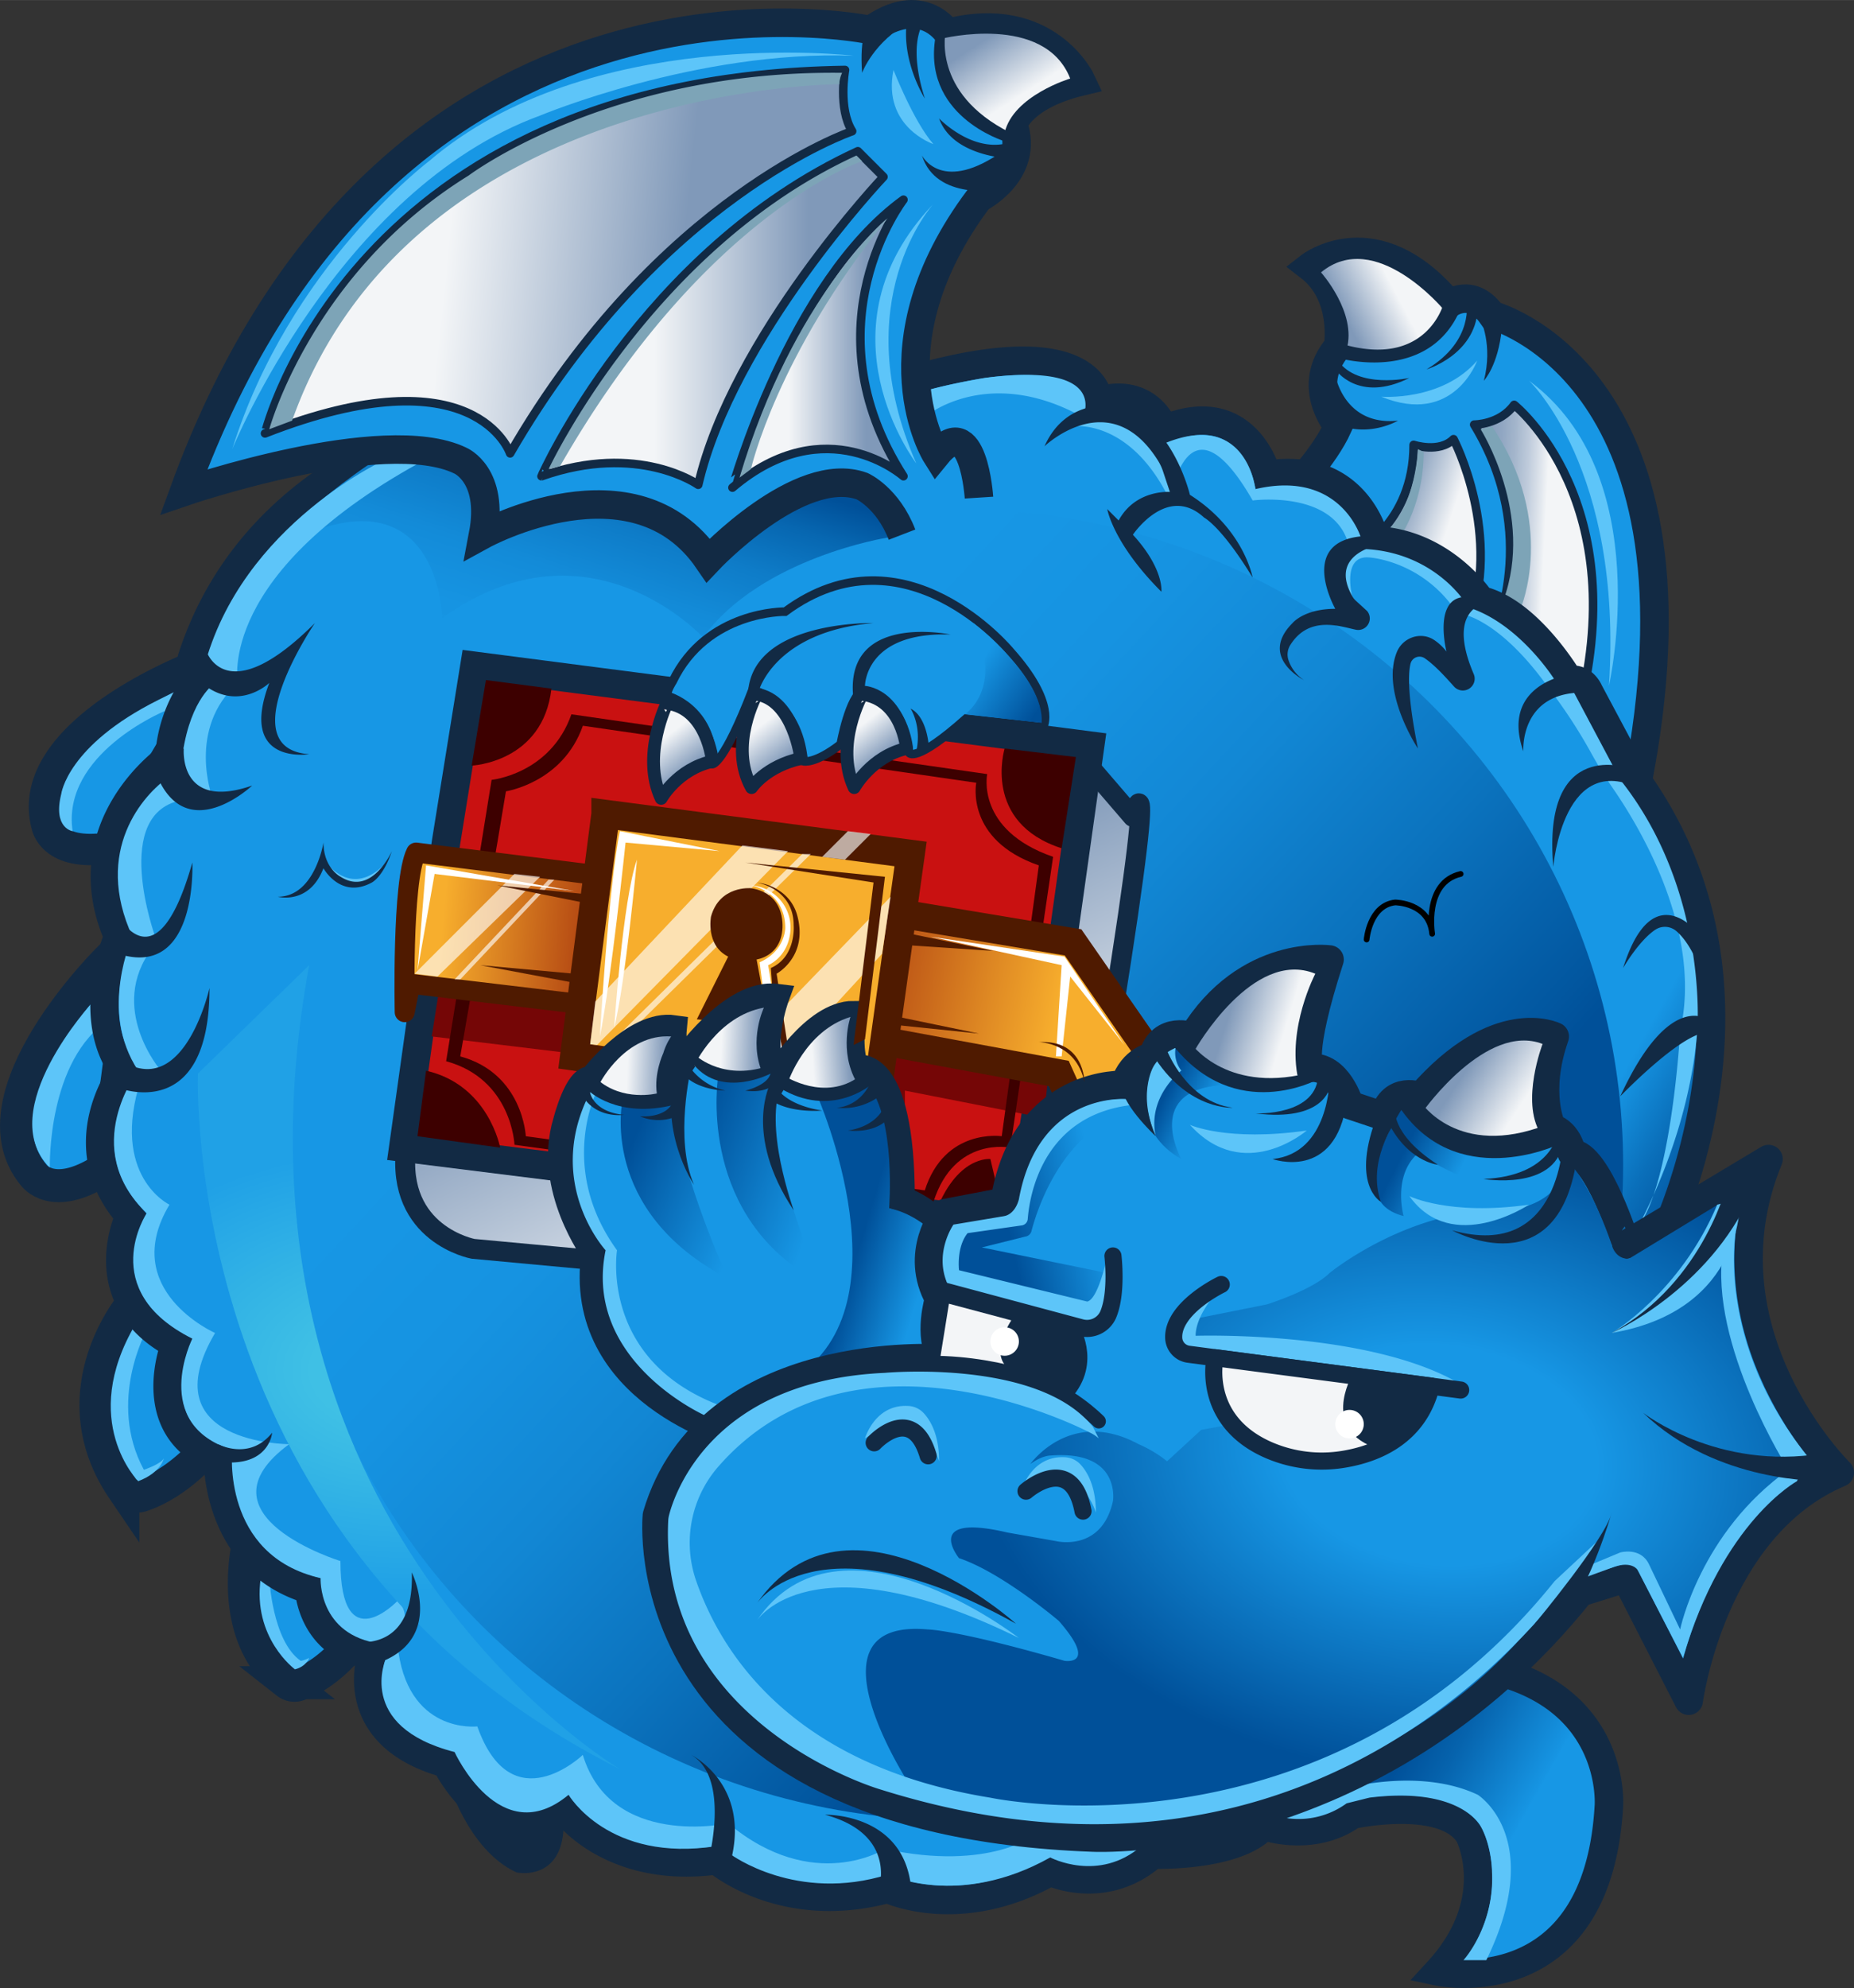 <svg data-name="Layer 1" xmlns="http://www.w3.org/2000/svg" xmlns:xlink="http://www.w3.org/1999/xlink" viewBox="0 0 1230.1 1318.66" width="2332" height="2500"><rect x="0" y="0" width="1230.1" height="1318.66" fill="#333333" stroke="none"/><defs><linearGradient id="a" x1="985.22" y1="359.88" x2="909.4" y2="334.63" gradientUnits="userSpaceOnUse"><stop offset=".33" stop-color="#f3f5f7"/><stop offset=".78" stop-color="#8099b9"/></linearGradient><linearGradient id="d" x1="1052.2" y1="373.09" x2="964.92" y2="369.07" gradientTransform="rotate(.28 829.99 509.543)" gradientUnits="userSpaceOnUse"><stop offset=".33" stop-color="#f3f5f7"/><stop offset=".37" stop-color="#e4e9ef"/><stop offset=".48" stop-color="#c0ccdc"/><stop offset=".59" stop-color="#a4b6cc"/><stop offset=".7" stop-color="#90a6c2"/><stop offset=".81" stop-color="#849cbb"/><stop offset=".91" stop-color="#8099b9"/></linearGradient><linearGradient id="e" x1="919.35" y1="939.45" x2="1102.79" y2="1042.8" gradientUnits="userSpaceOnUse"><stop offset=".12" stop-color="#1797e5"/><stop offset=".14" stop-color="#1693e1"/><stop offset=".33" stop-color="#0a6fba"/><stop offset=".48" stop-color="#0358a2"/><stop offset=".57" stop-color="#005099"/><stop offset=".71" stop-color="#0663ad"/><stop offset=".99" stop-color="#1694e2"/><stop offset="1" stop-color="#1797e5"/></linearGradient><linearGradient id="f" x1="345.88" y1="504.31" x2="994.06" y2="1106.9" gradientUnits="userSpaceOnUse"><stop offset=".13" stop-color="#1797e5"/><stop offset=".26" stop-color="#1693e1"/><stop offset=".4" stop-color="#1287d4"/><stop offset=".54" stop-color="#0b73be"/><stop offset=".69" stop-color="#0257a0"/><stop offset=".72" stop-color="#005099"/></linearGradient><linearGradient id="g" x1="659.63" y1="967.62" x2="449.29" y2="527.64" xlink:href="#a"/><linearGradient id="b" x1="731.91" y1="690.99" x2="539.77" y2="649.04" gradientUnits="userSpaceOnUse"><stop offset=".17" stop-color="#f7ae2d"/><stop offset=".86" stop-color="#b04211"/></linearGradient><linearGradient id="h" x1="268.38" y1="618.09" x2="411.71" y2="630.62" xlink:href="#b"/><linearGradient id="i" x1="316.85" y1="566.95" x2="433.76" y2="199.76" gradientUnits="userSpaceOnUse"><stop offset=".26" stop-color="#1797e5"/><stop offset=".4" stop-color="#1694e2"/><stop offset=".51" stop-color="#138bd8"/><stop offset=".61" stop-color="#0e7cc8"/><stop offset=".7" stop-color="#0767b1"/><stop offset=".77" stop-color="#005099"/></linearGradient><linearGradient id="c" x1="639.03" y1="844.9" x2="550.29" y2="818.23" gradientUnits="userSpaceOnUse"><stop offset=".26" stop-color="#1797e5"/><stop offset=".77" stop-color="#005099"/></linearGradient><linearGradient id="j" x1="762.16" y1="793.6" x2="640.61" y2="821.91" xlink:href="#c"/><radialGradient id="k" cx="954.3" cy="969.82" r="404.26" gradientTransform="rotate(6.68 -1580.158 821.904) scale(1 .69)" xlink:href="#c"/><linearGradient id="l" x1="183.78" y1="148.16" x2="528.63" y2="183.27" xlink:href="#a"/><linearGradient id="m" x1="359.26" y1="210.91" x2="586.19" y2="210.91" xlink:href="#a"/><linearGradient id="n" x1="485.97" y1="227.93" x2="599.43" y2="227.93" xlink:href="#a"/><linearGradient id="o" x1="693.08" y1="91.54" x2="640.29" y2="9.35" xlink:href="#a"/><linearGradient id="p" x1="656.67" y1="116.77" x2="702.31" y2="187.24" gradientTransform="matrix(-.87 -.49 -.49 .87 1577.97 399.07)" xlink:href="#a"/><linearGradient id="q" x1="676.96" y1="841.89" x2="657.47" y2="748.07" gradientTransform="rotate(-44.67 744.727 359.379)" xlink:href="#a"/><linearGradient id="r" x1="590.6" y1="707.85" x2="549.94" y2="631.82" gradientTransform="matrix(.71 -.7 .7 .71 -34.45 600.26)" xlink:href="#a"/><linearGradient id="s" x1="336" y1="449.49" x2="365.84" y2="495.59" gradientTransform="rotate(-61.33 641.919 420.082)" xlink:href="#a"/><linearGradient id="t" x1="308.94" y1="397.77" x2="338.79" y2="443.87" gradientTransform="rotate(-54.79 667.938 398.218)" xlink:href="#a"/><linearGradient id="u" x1="371.08" y1="263.18" x2="403.33" y2="312.99" gradientTransform="matrix(-.33 .94 .94 .33 303.75 38.57)" xlink:href="#a"/><linearGradient id="v" x1="345.94" y1="317.14" x2="379.96" y2="369.69" gradientTransform="matrix(-.33 .94 .94 .33 303.75 38.57)" xlink:href="#a"/><linearGradient id="w" x1="322.59" y1="383.34" x2="353.23" y2="430.66" gradientTransform="matrix(-.33 .94 .94 .33 303.75 38.57)" xlink:href="#a"/><linearGradient id="x" x1="259.86" y1="355.79" x2="290.01" y2="402.36" gradientTransform="rotate(-54.79 667.938 398.218)" xlink:href="#a"/><radialGradient id="y" cx="271.28" cy="906.82" r="376.41" gradientTransform="matrix(1 0 0 .63 0 337.34)" gradientUnits="userSpaceOnUse"><stop offset=".17" stop-color="#3fc0e5"/><stop offset=".62" stop-color="#20a1e6"/></radialGradient><linearGradient id="z" x1="814.07" y1="748.27" x2="760.3" y2="720.89" xlink:href="#c"/><linearGradient id="A" x1="980.68" y1="797.42" x2="912.16" y2="762.54" xlink:href="#c"/><linearGradient id="B" x1="537.41" y1="818.77" x2="378.89" y2="752.24" xlink:href="#c"/><linearGradient id="C" x1="592.33" y1="804.55" x2="417.75" y2="739.91" xlink:href="#c"/><linearGradient id="D" x1="625.25" y1="431.46" x2="705.68" y2="486.3" xlink:href="#c"/></defs><title>drgn</title><path d="M857.56 324.37s20.8-20.8 30.26-41.6c0 0-22.7-26.48 0-52.95 0 0 5.67-34-18.92-52.95 0 0 43.5-34 92.67 24.58 0 0 15.12-11.34 28.36 7.57 0 0 145.61 37.82 98.34 300.68z" fill="#1797e5" stroke="#122a44" stroke-miterlimit="10" stroke-width="18.911"/><path d="M937.93 295.06s17 5.67 26.47-3.78c0 0 33.41 63.66 9.14 126.38l-75.32-50.74s39.71-18.92 39.71-71.86z" stroke="#122a44" stroke-linejoin="round" stroke-width="5.673" fill="url(#a)"/><path d="M978.09 281.63s17 .08 26.54-13.11c0 0 81 64.07 41.52 208.54l-55.51-55.43s32.47-66.03-12.55-140z" stroke="#122a44" stroke-linejoin="round" stroke-width="5.673" fill="url(#d)"/><path d="M131 441.39S14.15 485.11 31.17 547.52c0 0 3.6 20.54 40.57 15 0 0 81.46-115.69 59.26-121.13z" fill="#1797e5" stroke="#122a44" stroke-miterlimit="10" stroke-width="20.802"/><path d="M87.38 865.24s-49.2 58.53-5.87 122.36A10.92 10.92 0 0 0 94 991.87c14.29-4.78 45.36-21 73.33-75.6zM164.85 1022.88c-4 20.38-8.57 66.6 25.57 93.25a8.05 8.05 0 0 0 7.68 1.25c9.4-3.35 32.53-15.15 52.56-53.75a8.11 8.11 0 0 0-3.54-11l-70.72-35.36a8.09 8.09 0 0 0-11.55 5.61z" fill="#1797e5" stroke="#122a44" stroke-miterlimit="10" stroke-width="21.874"/><path d="M940.76 297.9s-1.41 47.51-30 60.63l15.45 1.62s18.36-22.54 18.36-60.36zM982.37 284.66s35.93 56.73 15.13 113.46l11.34 5.68s24.59-56.73-18.91-121z" fill="#7da4b7"/><path d="M73.25 634.89s-94.09 92.12-51 144.39c0 0 12.25 18.07 45.56-3.16-.04 0 29.24-145.62 5.44-141.23z" fill="#1797e5" stroke="#122a44" stroke-miterlimit="10" stroke-width="21.874"/><path d="M296.51 1179.3s13.32 47.7 46.28 62.7c0 0 53.49 11.42 20.43-84.2z" fill="#122a44"/><path d="M108.7 471.87s-68.08 28.37-60.52 79.43c0 0-13.23-1.89-7.56-24.58 0 0 3.78-32.15 64.3-62.41l15.13-7.56-9.46 15.12zM61.42 664.76s-66.18 71.86-28.36 109.68c0 0-1.89-71.86 39.71-98.33zM97.35 882.23s-26.47 47.28-1.89 92.67c0 0 11.35-3.79 13.24-7.57 0 0-1.89 9.46-17 15.13 0 0-39.71-39.71-1.89-104zM178.67 1046.76s1.89 41.6 20.8 54.84c0 0 1.89 0 5.67-1.89 0 0-1.89 5.67-9.45 7.56 0 0-28.37-20.8-22.7-60.51z" fill="#5dc5f9"/><path d="M1097.72 833.07s92.66-172.09-13.23-317.7l-30.26-56.73s-3.78-9.46-13.24-7.57c0 0-26.47-45.38-58.62-52.95 0 0-24.59-37.82-70-39.71 0 0-11.35-53-71.86-43.49 0 0-13.24-52.95-68.08-30.26 0 0-9.45-28.37-43.49-18.91 0 0-1.89-51.06-132.38-11.35 0 0-391.45-54.84-469 181.54 0 0-3.53 8.84 6.47 11.14a.61.61 0 0 1 .34 1 90.72 90.72 0 0 0-21.94 54s-66.19 45.39-34 119.14c0 0-22.69 53 3.78 88.88 0 0-37.82 49.17 3.79 96.44 0 0-26.48 54.84 30.25 85.1 0 0-22.69 56.73 28.37 75.64 0 0-1.89 68.08 60.51 87 0 0 1.89 37.82 41.61 43.5 0 0-18.91 53 49.16 71.86 0 0 32.15 64.29 79.43 32.14 0 0 30.25 41.61 100.22 32.15 0 0 43.5 37.82 113.47 18.91 0 0 47.27 22.7 107.79-11.34 0 0 35.93 17 68.08-11.35 0 0 54.84 1.89 73.75-18.91 0 0 32.15 11.35 58.62-7.57 0 0 60.51-13.23 77.53 13.24 0 0 22.7 43.5-20.8 90.77 0 0 105.9 22.7 113.47-109.68 0 0 5.67-71.86-79.43-90.77z" stroke="#122a44" stroke-miterlimit="10" stroke-width="18.911" fill="url(#e)"/><ellipse cx="634.41" cy="772.55" rx="442.51" ry="434.94" fill="url(#f)"/><path d="M721.56 506.86l30.1 35s22.69-79.42-30.26 232.6l-30.26 88.88-377.26-35s-51.06-9.46-44.47-66.9l452.15-254.58" stroke="#122a44" stroke-linejoin="round" stroke-width="13.237" fill="url(#g)"/><path fill="#c91111" stroke="#122a44" stroke-miterlimit="10" stroke-width="18.911" d="M295.91 558.86l18.91-117.24 408.47 52.95-17.02 121.03-30.25 196.67-408.47-51.06 28.36-202.35z"/><path fill="#750606" d="M292.13 651.53l-5.67 35.93 124.81 15.12 189.1 41.61v-20.8l92.08 18.09 4.37-38.9-404.69-51.05z"/><path d="M655 513.44l-275.88-39.67c-13.89 39.67-52.95 43.49-52.95 43.49L296 703.9c43.64 11.9 45.35 55.42 45.35 55.42l278 37.82c13.89-43.65 51-35.93 51-35.93l28.37-192.89C647.13 550.46 655 513.44 655 513.44zm9.64 240.2s-37.82-5.67-51.06 35.93l-264.72-35.93S347 712 305.37 700.69L330 558.86l5.68-34s37.82-5.67 51.05-43.49l261 37.82S640.09 557 689.25 574z" fill="#3d0000"/><path stroke="#4f1a00" stroke-miterlimit="10" stroke-width="18.911" fill="url(#b)" d="M587.14 604.25l124.81 20.8 64.29 92.66-56.73 32.15-17.02-37.82-122.92-22.69 7.57-85.1z"/><path d="M276.06 565.48l136.15 17L399 667.6l-126.7-15.13-3.79 18.91s-1.91-86.99 7.55-105.9z" stroke="#4f1a00" stroke-linejoin="round" stroke-width="13.237" fill="url(#h)"/><path fill="#f7ae2d" stroke="#4f1a00" stroke-miterlimit="10" stroke-width="18.911" d="M401.81 539.95l-20.8 160.74 200.45 28.37 22.7-162.63-202.35-26.48z"/><path fill="#fff" opacity=".63" d="M590.92 594.79l-5.67 37.83-66.19 71.86-7.57-27.43 79.43-82.26zM492.58 560.75l-97.62 103.54-3.39 28.37 4.57.47 126.7-128.59-30.26-3.79zM532.3 566.43L401.81 695.02l15.13-9.45 121.03-119.14h-5.67z"/><path d="M483.13 634.51l-20.8 41.6 48 4.66L502 636.4s15.13-1.89 17-18.91c0 0 3.78-24.59-20.8-28.37 0 0-20.8-1.89-26.48 18.91.06-.03-3.72 18.91 11.41 26.48z" fill="#4f1a00"/><path d="M502 585.34s24.58 3.78 24.58 28.36c0 0 1.89 20.81-15.13 28.37l3.83 52.93h7.56l-7.56-49.17s21.13-11.38 13.66-38.66a28.17 28.17 0 0 0-9.17-14.38 33.42 33.42 0 0 0-17.77-7.45z" fill="#4f1a00"/><path d="M498.26 587.23S521 591 521 615.6c0 0 0 15.12-17 22.69l7.56 58.62h7.57l-9.46-56.73s12.33-4.83 14.55-20.87a28.11 28.11 0 0 0-24.51-31.94z" fill="#fff"/><path d="M657.11 768.77s-22.49-2.57-36.78 36.54l44.34-4.39zM666.56 496.46s-15.13 49.17 37.82 66.19l9.46-60.52zM322.39 451.07l-9.46 56.74s47.28-1.9 52.95-51.06zM282.68 710.15L277 753.64l54.84 7.57s-7.56-41.61-49.16-51.06z" fill="#3d0000"/><path d="M615.5 275.2s39.71-32.14 100.23 0l-3.73 7.57s37.82-5.67 64.29 49.17c0 0 11.35-75.65 54.84 0 0 0 56.74-7.57 64.3 32.14 0 0-9.46 18.92 1.89 32.15 0 0-7.56-28.36 11.35-26.47 0 0 32.14 1.89 54.84 32.15l7.56 5.67s24.59 3.78 56.73 49.17a342.91 342.91 0 0 1 27.59 42.13 280.5 280.5 0 0 0 15.07 24.48c18.48 26.84 59.11 95.31 44.33 160.31 0 0-5.67 102.12-28.36 130.49 0 0 34-58.63 39.71-130.49 0 0 7.56-92.66-51.06-166.41l-32.15-60.51-11.34-5.68S1007 411.36 971 401.91v-3.79s-20.8-32.14-66.19-34l-1.89-7.56s-13.23-45.39-70-32.15c0 0-5.67-52.95-60.51-30.25 0 0-34-18.92-54.84-15.13 0 0 22.69-39.72-64.3-28.37 0 0-34.87 6-44.85 10.55z" fill="#5dc5f9"/><path d="M174.89 368.4S311 209 473.67 269.53c123.42 45.92 115.36 87 115.36 87s-83.74 13.12-122.61 66.19c0 0-75.81-82.79-173-12.74 0 .02-1.88-110.74-118.53-41.58z" fill="url(#i)"/><path d="M734.64 1220.73s-12.45 16-46.88-4.31c0 0-30.65 25.12-100.62 10 0 0-47.28 30.25-104-17 0 0-77.54 17-96.45-45.39 0 0-47.27 45.39-70-18.91 0 0-47.28 5.68-53-54.84 0 0 11.34-18.91 0-28.36 0 0-37.83 39.71-37.83-26.48 0 0-98.33-30.26-34-77.53 0 0-92.67 0-49.17-73.75 0 0-64.3-28.37-30.26-85.1 0 0-39.71-18.91-18.91-83.21l13.24-5.67s-35.93-41.6-5.68-81.32l1.9-7.56s-30.26-83.21 18.91-90.77l18.91-1.89s-17-45.39 17-75.65c0 0-15.13-73.75 126.7-149.39h-26.41s-98.33 43.5-122.92 139.94l7.57 9.45s-16 9.62-21.52 46.54c-.94 6.27-4 12.25-9.24 15.85C95.46 526.72 61.47 564 87.9 621.27c0 0-22.7 49.17 3.78 88.88 0 0-39.71 51.06 5.67 94.55 0 0-34 51.06 30.26 83.21 0 0-28.37 56.73 26.47 73.75 0 0-7.56 70 58.63 85.1 0 0-1.89 37.82 39.71 43.49l3.78 9.46s-20.8 45.38 45.39 62.4c0 0 30.25 66.19 75.64 28.37 0 0 26.47 45.38 98.33 34l9.46 5.67s43.49 32.15 104 13.24c0 0 47.27 22.69 107.79-11.35 0 0 32.15 17 60.51-7.56z" fill="#5dc5f9"/><path d="M486.91 952.2s-105.9-28.36-92.66-121c0 0-32.15-43.5-18.91-87 0 0 7.56-30.26 17-28.37 0 0 28.36-37.82 54.84-34 0 0-1.89 18.91 5.67 22.7 0 0 32.15-47.28 62.41-43.5 0 0-13.24 35.93 0 52.95 0 0 24.58-41.6 51.06-41.6 0 0-3.79 24.58 1.89 35.93 0 0 30.25-9.46 30.25 87 0 0 22.7 7.56 34 28.36l-3.78 105.9z" fill="#1797e5" stroke="#122a44" stroke-miterlimit="10" stroke-width="17.02"/><path d="M542.07 726.35s64 144.54-19.23 189.92L611.72 903l3.78-88.88s-11.5-10.09-25.61-12.61c0 0 4.81-59.25-14.1-81.95z" fill="url(#c)"/><path d="M396.14 723.39s-26.48 51.05 13.24 105.9c0 0-13.24 81.31 83.2 107.79L468 939s-81.32-36-66.19-109.71c0 0-43.49-47.28-7.56-109.69zM854 1195.88l45.16-11.08s45.39-11.34 81.32 5.68c0 0 45.38 28.36 5.67 109.68H971s20.8-22.69 18.91-58.62c0 0 0-17-7.56-30.26 0 0-13.24-26.48-73.75-18.91l-15.13 3.78a54.16 54.16 0 0 1-49.17 7.56z" fill="#5dc5f9"/><path d="M746 719.6s-66.19-3.78-79.43 77.54l-39.71 7.56s-20.8 26.48-3.78 56.73c0 0-7.57 24.59 1.89 39.72 0 0-155.07-11.35-189.11 104 0 0-20.8 202.35 289.33 213.69 0 0 185.33 9.46 323.38-162.63l30.25-9.45 41.61 81.31s15.12-115.35 100.22-151.28c0 0-94.55-92.66-47.27-208l-94.56 56.73S1059.9 765 1042.88 765c0 0-1.89-13.24-13.24-17 0 0-11.34-22.69 1.9-60.51 0 0-37.83-18.91-88.88 39.71 0 0-18.91-7.57-24.59 13.24l-22.69-7.57s-7.56-26.47-26.48-24.58c0 0-7.56-7.57 13.24-71.86 0 0-54.84-7.57-90.77 51.06 0 0-20.8-7.57-26.47 13.23 0-.03-13.24 1.86-18.9 18.88z" fill="#1797e5" stroke="#122a44" stroke-linejoin="round" stroke-width="18.911"/><path d="M734.64 844.41l-83.21-17 28.68-7.15a5 5 0 0 0 4.26-3.69c3.75-14.43 21.78-71.91 73-81.82l-5.67-5.67s-56.73-1.89-75.64 77.53l-43.5 9.46v32.13l90.77 22.69z" fill="url(#j)"/><path d="M604.16 1184.8s-73.76-111.57 11.34-104c0 0 18.91 0 90.77 20.8 0 0 22.7 3.78-3.78-26.48 0 0-37.82-32.15-66.19-41.6 0 0-24.58-30.26 32.15-17l32.15 5.67s30.26 7.57 37.82-26.47c0 0 5.67-34-41.6-30.26 0 0-5.68 0-13.24 5.67 0 0 26.48-37.82 71.86-13.23a83.64 83.64 0 0 1 18.91 11.34L797 948.42l20.81-3.78-17-54.84s-20.81 5.67-7.57-15.13l47.28-9.45s30.26-9.46 41.6-20.81c0 0 53-43.49 117.25-41.6 0 0 37.82-1.89 39.71-34 0 0 15.13 13.24 30.26 56.73 0 0 1.89 9.46 11.34 9.46l59.32-36.13 11.67 18.07s-21.77 61.51 38.74 152.28c0 0-54.84 60.52-75.64 122.92l-27.31-61.43-50.22 17.94s-115.39 211.8-433.08 136.15z" fill="url(#k)"/><path d="M649.54 330.05s-3.78-58.63-28.36-28.37c0 0-45.39-71.86 28.36-170.2 0 0 34-17 22.69-49.16 0 0 5.68-18.91 45.39-28.37 0 0-22.69-49.17-88.88-32.15 0 0-17-26.47-51.06-1.89 0 0-319.59-68.08-455.74 306.35 0 0 132.37-45.38 183.43-20.8 0 0 22.69 9.46 15.13 49.17 0 0 100.22-54.84 149.39 17 0 0 60.51-64.3 102.12-49.17 0 0 17 7.57 26.47 32.15" fill="#1797e5" stroke="#122a44" stroke-miterlimit="10" stroke-width="18.911"/><path d="M670.34 432.16s-70-85.09-149.39-26.47c0 0-52-.95-74.7 46.33 0 0-3.78 5.67-3.78 9.45 0 0 30.26 7.57 30.26 45.39 0 0 7.56 0 26.47-49.17 0 0 30.26 5.68 34 47.28 0 0 7.57 1.89 24.59-11.35 0 0 5.67-32.15 15.12-35.93 0 0 24.59 0 30.26 41.61 0 0 3.78 7.56 37.82-22.7l51.06 5.68s9.5-15.13-21.71-50.12z" fill="#1797e5" stroke="#122a44" stroke-miterlimit="10" stroke-width="5.673"/><path d="M734.64 833.07s-5.64 28.36-13.24 30.25l-85.1-20.8s-1.89-15.13 5.68-24.58l35.91-5.13a4.64 4.64 0 0 0 4-4.24c1.13-14.78 9.4-69.2 69.79-75.73l-4-3.78s-58.39-5.67-71.62 66.19c0 0-1.89 9.45-9.46 11.34l-34 5.68s-13.24 18.91-3.78 39.71l92.66 24.58s16.94 3.78 13.16-43.49zM810.28 853.87s-17 17-17 32.15c0 0 115.36-3.79 175.87 32.14l-185.34-24.58s-13.24-13.24 26.47-39.71zM677.91 988.13s6.6-23.13 29.09-21.51a14.88 14.88 0 0 1 9.85 4.72c4.42 4.75 10.24 14.34 10.24 31.92-.01 0-11.36-39.71-49.18-15.13zM573.9 954.1s6.61-23.1 29.1-21.52a14.86 14.86 0 0 1 9.85 4.72c4.42 4.75 10.24 14.34 10.24 31.92-.02 0-11.37-39.71-49.19-15.12z" fill="#5dc5f9"/><path d="M680.74 989.08s30.26-26.48 37.83 13.24M580 957s25.23-27 35.81 8.62M810.28 852s-32.42 15.51-31.54 35.57a11.32 11.32 0 0 0 9.86 10.69L969.13 922" fill="none" stroke="#122a44" stroke-linecap="round" stroke-miterlimit="10" stroke-width="11.346"/><path d="M806.18 900.55s-9.54 40.94 34.58 60.86a88.72 88.72 0 0 0 51 6.47c21.17-3.52 49.52-14.67 57.86-48.49z" fill="#f3f5f7" stroke="#122a44" stroke-linejoin="round" stroke-width="11.346"/><path d="M738.42 833.07s3 24.66-3.23 39.07a15.33 15.33 0 0 1-18.11 8.43L621.66 855" fill="none" stroke="#122a44" stroke-linecap="round" stroke-linejoin="round" stroke-width="11.346"/><path d="M710.06 880.34s15.12 22.7-3.79 43.5c0 0-37.82-18.91-88.88-18.91l7.61-47.28z" fill="#f3f5f7" stroke="#122a44" stroke-linecap="round" stroke-linejoin="round" stroke-width="11.346"/><path d="M729 942.75s-20.3-20.75-46.1-27.42" fill="none" stroke="#122a44" stroke-linecap="round" stroke-linejoin="round" stroke-width="9.455"/><path d="M1081.46 509.7s-58.46-21.7-50.87 65.24c0 0 6.62-80.37 60.41-50.2z" fill="#122a44"/><path d="M560.66 46.39s-4.73 25.53 4.73 40.61c0 0-128.59 43.5-226.93 213.69 0 0-22.69-68.07-162.63-13.23 0 .04 56.73-236.35 384.83-241.07z" stroke="#122a44" stroke-linejoin="round" stroke-width="5.673" fill="url(#l)"/><path d="M569.17 100.28l17 17S486 223.2 463.27 321.54c0 0-39.71-28.37-104-5.68-.01 0 66.18-149.39 209.9-215.58z" stroke="#122a44" stroke-linejoin="round" stroke-width="5.673" fill="url(#m)"/><path d="M599.43 132.43s-64.3 83.21 0 183.43c0 0-51.06-45.38-113.46 7.57.03 0 37.82-136.16 113.46-191z" stroke="#122a44" stroke-linejoin="round" stroke-width="5.673" fill="url(#n)"/><path d="M897 912.48s-21.43 36.62 17.79 48.57c0 0 29.06-18.43 32.25-42zM674.38 870.83s-21.06 26.53-4 37.88l35.93 9.45s15.65-25.7-5.41-40.27z" fill="#122a44"/><circle cx="895.38" cy="944.64" r="9.46" fill="#fff"/><circle cx="666.56" cy="889.8" r="9.46" fill="#fff"/><path d="M906.73 623.16s1.89-22.69 18.91-24.58c0 0 22.69 0 24.58 20.8 0 0-5.67-34 18.91-39.71" fill="none" stroke="#000" stroke-linecap="round" stroke-linejoin="round" stroke-width="3.782"/><path d="M1135.24 677.53s-26.17-24.11-60.21 49.64c0 0 44.48-46.31 60.06-42.07zM1130.7 623.44s-33-47.56-53.78 18.63c0 0 10.23-17.9 21.23-25.32a11.61 11.61 0 0 1 13.91.69c6.34 5.34 15.89 18.26 23.07 49.37zM1039 447.89s-43.41 7-28.29 50.46c0 0-2.84-41.74 44-38.84zM987.34 399.61s-28.83 2.41-9.55 47.46a7.84 7.84 0 0 1-2.86 9.6 7.84 7.84 0 0 1-10.16-1.25c-4.12-4.54-12-13.68-19.44-18.78a6.15 6.15 0 0 0-9.48 3.58c-1.7 7.24-1.77 22.82 4.91 56.24 0 0-24.8-37.21-14-63.9 3.89-9.64 15.62-13.81 24.44-8.3a34.85 34.85 0 0 1 8.53 7.9s-12.8-49.98 27.61-32.55zM924 359.72s-45 3.28-26.77 35.78a12.22 12.22 0 0 0 2.42 3l7.44 6.8a7.67 7.67 0 0 1 .64 8.81 7.65 7.65 0 0 1-8 3.59c-9.5-1.84-30.81-10.11-43.53 9.94a11.87 11.87 0 0 0-1.36 10.07 25.31 25.31 0 0 0 10.3 13.37s-30.25-15.13-7.56-37.82c0 0 7.56-9.45 28.36-9.45 0 0-28.13-49.45 25.65-48.37zM693 296s43.38-41.58 75.36 9.58a32.67 32.67 0 0 1 3.27 7l4.57 13.72s-22.69-1.89-34 18.91l-7.56-7.56s3.78 22.69 35.93 54.84c0 0 1.89-15.13-18.91-37.82 0 0 22.69-34 47.28-11.35 0 0 11.34 5.68 32.14 39.72 0 0-5.67-32.15-41.6-54.85 0 0-11.35-49.16-47.28-58.62 0-.04-34.04-7.57-49.2 26.43zM615.39 11.4s-15 12.29-1.78 53.9c0 0-17-26.48-11.34-54.84zM623.07 78.53s25.25 26.53 51.39 14.21L673 105.32s-40.48-.32-49.93-26.79z" fill="#122a44"/><path d="M572 48.28s7.56-20.8 32.15-34l-28.37 1.89s-5.66 7.52-3.78 32.11zM611.72 103.12s13.24 26.47 54.84-3.78l-3.78 26.47s-41.6 7.57-51.06-22.69z" fill="#122a44"/><path d="M710.06 52.06S672.23 63.41 666.56 88c0 0-52.95-17-41.6-62.41.04-.01 68.04-17.02 85.1 26.47z" fill="url(#o)"/><path d="M876.47 180.65s24 26.81 17 51.06c0 0 53 11.35 64.29-26.47.02 0-45.31-54.37-81.29-24.59z" fill="url(#p)"/><path d="M1023.48 692.44s-14.65 37.84-1.4 59.31c0 0-53 15.13-77.53-15.13 0 0 41.6-58.62 78.93-44.18z" fill="url(#q)"/><path d="M872.69 645.85s-18.91 35.93-11.35 70c0 0-47.44 13.88-68.43-19.57 0-.03 38.17-67.45 79.78-50.43z" fill="url(#r)"/><path d="M564.27 674.52s-7.77 22.43 4 43.19c0 0-25 17.71-45.39 0-.04 0 11.31-34.04 41.39-43.19z" fill="url(#s)"/><path d="M506.83 668.36s-10.27 21.39-1 43.35c0 0-26.85 14.75-45.09-5.17 0 0 15.16-32.54 46.09-38.18z" fill="url(#t)"/><path d="M438.69 529.55s10.76-19.41 34-24.58c0 0-3.38-35.16-30.18-38.48.04 0-17.14 34.57-3.82 63.06z" stroke="#122a44" stroke-linejoin="round" stroke-width="8.51" fill="url(#u)"/><path d="M498.66 522.4s9.41-14.15 32.69-19.32c0 0-4.73-38.77-29.31-42.55-.04 0-18.91 34.04-3.38 61.87z" stroke="#122a44" stroke-linejoin="round" stroke-width="8.51" fill="url(#v)"/><path d="M566.74 522.4s11.47-20.77 34.75-25.95c0 0-2.68-32.61-29.48-35.92-.01 0-18.59 33.38-5.27 61.87z" stroke="#122a44" stroke-linejoin="round" stroke-width="8.51" fill="url(#w)"/><path d="M445.31 687.46s-13.05 17.41-3.77 39.38c0 0-25 11-43.2-9 0 .05 16.71-32.28 46.97-30.38z" fill="url(#x)"/><path d="M627.55 20.23S617.39 61.52 670.34 88l-3.78 5.67s-56.73-17-45.38-71.86zM972.91 199.56S978.59 226 946.44 245c0 0 32.15-9.46 34-39.71z" fill="#122a44"/><path d="M411.27 1173.46s-274.21-162.63-206.13-533.28L131.39 712s-13.24 314 279.88 461.46z" fill="url(#y)"/><path d="M216.49 572.1s17 24.58 39.71 0c0 0-19.85 32.15-39.71 0z" fill="#5dc5f9"/><path d="M982.2 211.75s8.51 16.89 2.32 40.76c0 0 9.44-9.84 11.91-34.37zM885.92 245s15.13 22.69 49.17 5.67c0 0-34 7.57-47.27-11.35z" fill="#122a44"/><path d="M885.92 248.73s5.68 34 41.61 30.26c0 0-19.63 11.72-41 2.08zM957.78 201.45s-11.34 43.5-68.07 26.48l-1.89 9.45s64.29 18.91 83.2-37.82zM547.42 1203.71s56.16-1.53 57.4 54.08l-22.1-3.34s13.87-37.45-35.3-50.74zM458.54 1164s42.18 20.63 24.87 75.56l-13.48-4.93s15.07-55.5-11.39-70.63zM273.22 1043s24.58 49.17-30.26 62.41l-11.34-17s43.49 11.3 41.6-45.41zM180.56 950.31s-1.89 24.59-37.82 18.91l1.77-10.63a.52.52 0 0 1 .74-.4c3.56 1.69 21.75 9.1 35.31-7.88zM139 655.31s-15.17 68.08-53 51.06l-7.57 15.12S139 746.08 139 655.31zM76.55 604.25s26.45 54.84 51.06-32.15c0 0 3.78 77.53-49.17 60.52zM121.94 496.46s-3.79 41.6 45.38 24.58c0 0-43.49 41-63.35-6.93zM137.06 432.16s13.24 39.71 71.86-18.91c0 0-56.73 83.21-3.78 87 0 0-47.27 7.57-26.47-47.28 0 0-21.95 21.13-46.9-1.73zM184.34 594.79s20.8 5.68 30.26-18.91c0 0 11.34 20.8 32.15 9.46 0 0 7.56-3.78 13.23-20.8 0 0-13.23 30.25-34 17 0 0-11.34-5.68-11.34-22.7-.04.02-5.72 35.95-30.3 35.95z" fill="#122a44"/><path d="M592.81 46.39s13.24 34 26.47 49.16c0 0-34.03-11.34-26.47-49.16zM154.08 297.9s70-172.09 204.24-221.26c0 0 104-43.49 208-39.71 0 0-175.87-20.8-281.77 70 .02-.03-92.64 69.94-130.47 190.97zM619.28 135.27s-58.62 64.29-11.34 172.08c0 0-68.08-88.88 11.34-172.08zM916.42 263.1s40 3.34 63.66-23.92c0 0-15.44 43.67-63.66 23.92zM1014.52 252.51s62.4 58.62 53 202.35c-.05 0 32.09-139.94-53-202.35z" fill="#5dc5f9"/><path d="M763 746.08s3.78 13.24 20.8 22.69c0 0-26.48-47.28 30.25-49.17L780 695s-24.56 22.71-17 51.08z" fill="url(#z)"/><path d="M193.8 279l-15.13 5.67S207 180.65 311 116.36c0 0 92.66-70 247.73-68.08a19.55 19.55 0 0 0-1.89 7.56S273.22 55.84 193.8 279zM364 311.13s68.08-145.61 204.24-208l3.76 3.77s-104 34-200.45 202.34z" fill="#7da4b7"/><path d="M780 695a19.18 19.18 0 0 0 3.79 15.13s-22.7 17-17 43.49c0 .02-20.79-43.47 13.21-58.62z" fill="#5dc5f9"/><path d="M589 144.72s-62.41 51.06-98.34 172.09l7.57-5.68s17.05-75.64 90.77-166.41z" fill="#7da4b7"/><path d="M789.48 691.24s22.69 34 77.53 20.8l7.57 3.78s-54.84 30.26-96.45-22.69z" fill="#122a44"/><path d="M774.35 696.91s13.24 34 43.5 37.82c0 0-28.37 1.89-51.06-32.15z" fill="#122a44"/><path d="M929.77 736.17s-26.83 42.06-15.48 57.19c0 0 1.89 9.45 17 13.23 0 0-7.56-26.47 9.45-41.6a210.84 210.84 0 0 0 28.37 15.13l9.48-15.12s-22-.92-48.82-28.82" fill="url(#A)"/><path d="M833 738.51s41.61 1.9 41.61-26.47l7.56 9.45s-3.81 22.7-49.17 17.02zM766.79 704.48s-13.24 18.91 0 49.16c0 0-24.59-22.69-22.7-35.93z" fill="#122a44"/><path d="M844.32 768.77s41.6 15.13 49.17-37.82l-11.35-15.13s0 49.18-37.82 52.95zM925.64 744.19s-18.91 26.47-9.46 52.95c0 0-20.8-11.35-1.89-58.63zM963.46 816.05s71.58 39.58 83.06-50.18l-9.31-12.23s0 83.21-73.75 62.41z" fill="#122a44"/><path d="M413.16 729.06s-17 73.75 70 119.14c0 0-30.26-64-37.82-120.29z" fill="url(#B)"/><path d="M476.51 713.93s-14.18 87 59.57 132.37l-3.78-26.47S507.71 753.64 511.49 712z" fill="url(#C)"/><path d="M984.26 782s46.78 8.07 52.7-23.39l-3.53-6.87s-3.79 28.38-49.17 30.26zM925.64 734.73s-3.79 17 28.36 37.82c0 0-20.8-1.89-34-30.25z" fill="#122a44"/><path d="M942.66 731s24.58 37.82 83.2 15.13l7.57 13.24s-68.08 32.14-105.9-26.48z" fill="#122a44"/><path d="M935.09 793.36s26.48 13.23 79.43 5.67c0-.03-51.06 34.04-79.43-5.67zM789.48 746.08s24.58 11.34 77.53 3.78c-.01 0-41.6 35.93-77.53-3.78z" fill="#5dc5f9"/><path d="M390.47 723.39s18.91 18.91 56.73 9.45l5.67-28.36-13-5.46s-6 13-4.06 26.26c0 0-22.69 5.67-39.71-9.46z" fill="#122a44"/><path d="M391.41 724.33s1.89 13.24 22.69 15.13c0 0-18 2.84-27.42-12.29zM424.51 740.41s18.91 1.89 22.69-11.35l1.89 11.35a31.19 31.19 0 0 1-24.58 0z" fill="#122a44"/><path d="M458.54 708.26s-11.34 47.27 1.9 77.53c0 0-24.59-35.93-11.35-79.42zM462.33 700.69s18.91 17 49.16 5.68V712s-32.14 17-51.05-5.67z" fill="#122a44"/><path d="M456.65 706.37a39.63 39.63 0 0 0 24.59 17s-18.91 0-28.37-11.35zM494.47 723.39s17-3.79 17-13.24l1.9 9.45s-5.66 5.68-18.9 3.79z" fill="#122a44"/><path d="M511.49 717.71s-18.91 34 15.13 85.1c0 0-20.8-56.73-7.56-85.1z" fill="#122a44"/><path d="M521 713.93s26.47 17 49.17 0l7.56 5.67s-26.47 22.7-60.51 1.89z" fill="#122a44"/><path d="M515.28 721.49s5.67 11.35 30.25 15.13c0 0-18.91 1.89-32.14-5.67zM555 734.73s15.13 0 22.69-17l5.67 9.46a40.16 40.16 0 0 1-28.36 7.54zM562.55 749.86s18.91-1.89 24.59-17l1.86 9.44s-7.54 9.45-26.45 7.56zM573.9 454.86s0-35.93 56.73-34c0 0-71.86-15.13-64.29 43.49zM604.16 470s7.56 11.35 3.78 28.37l8.36-2.54s-.8-20.17-12.14-25.83zM503.2 458.92s10.19-40 76.37-45.67c0 0-79.42-1.89-83.2 45.39z" fill="#122a44"/><path d="M645.76 413.25s47.28 35.93 45.38 66.19l-51-5.67s26.42-17.02 5.62-60.52z" fill="url(#D)"/><path d="M502 1063.78s39.71-60.52 172.09 13.23c.04-.01-111.54-100.22-172.09-13.23z" fill="#122a44"/><path d="M502 1075.12s35.93-56.73 174 11.35c0 0-119.12-92.66-174-11.35z" fill="#5dc5f9"/><path d="M723.29 950.31S568 867.89 476.41 973a76.74 76.74 0 0 0-14.5 75.62c16.59 47.79 63.4 122.45 195.2 143.79 0 0 221.25 47.28 374.43-143.72l28.36-26.48s-153.17 266.6-476.55 164.49c0 0-146.35-43.16-140-178.06a18.36 18.36 0 0 1 .53-3.53c3.33-13.16 27.56-89.33 143.28-94.51 0 0 102.11-9.45 138 35.93l3.84 7.57a23.17 23.17 0 0 0-5.71-3.79z" fill="#5dc5f9"/><path d="M1151.64 816.94s-13.41 72.77 47.2 148.47l-6.56 17.05s-49.17 26.48-75.65 117.25l-30.25-58.63s-3.79-5.67-15.13-1.89l-20.8 7.57 1.89-7.57 22.69-9.45s13.24-3.78 18.91 7.56l20.8 43.5s13.24-64.3 71.86-105.9c0 0-52.95-83.21-43.49-145.61l8.53-12.35" fill="#5dc5f9"/><path d="M1018.3 1077s47.27-56.73 51.06-73.75c0 0-13.24 47.28-34 73.75z" fill="#122a44"/><path d="M1069.36 884.13s45.38-26.48 70-85.1l15.12-3.78s3.76 73.75-85.12 88.88z" fill="#5dc5f9"/><path d="M1146.89 782s-15.13 68.08-77.53 102.12c0 0 64.29-28.37 92.66-92.67zM1090.16 937.08s49.3 38.71 119.2 26.92v18.22s-70.03 2.13-119.2-45.14z" fill="#122a44"/><path fill="#fff" opacity=".63" d="M305.37 649.63l62.4-66.18h-3.78l-62.4 66.18h3.78zM290.24 647.74l68.08-66.18-17.02-1.9-66.19 66.19 15.13 1.89z"/><path fill="#4f1a00" d="M329.95 587.23l56.73 11.35v-5.68l-56.73-5.67zM318.61 640.18l62.4 5.67-1.89 5.68-60.51-11.35zM494.48 572.1l85.09 13.24-13.23 107.79 7.56-3.78 13.24-107.79-92.66-9.46zM604.16 619.38L659 630.72l-56.74-3.78 1.9-7.56zM594.7 674.22l54.84 11.35-54.84-5.68v-5.67z"/><path fill="#fff" d="M617.39 621.27l88.88 13.24 39.72 58.62-35.93-45.39-5.68 52.95h-3.78l3.78-60.51-86.99-18.91z"/><path d="M689.25 691.24s24.59 0 30.26 26.47c0 0 0-28.36-30.26-26.47z" fill="#4f1a00"/><path d="M422.61 570.21s-7.56 81.32-15.12 111.57c0 0 5.67-85.1 15.12-111.57z" fill="#fff"/><path d="M477.46 564.54l-62.41-5.68s-9.46 90.77-17 128.6c0 0 5.67-100.23 13.24-136.16zM277 643.96l11.35-64.3 92.66 11.35-98.33-17.02-5.68 69.97z" fill="#fff"/><path fill="#fff" opacity=".63" d="M577.68 553.19l-17.02 17.02-15.13-1.89 17.02-17.02 15.13 1.89z"/></svg>